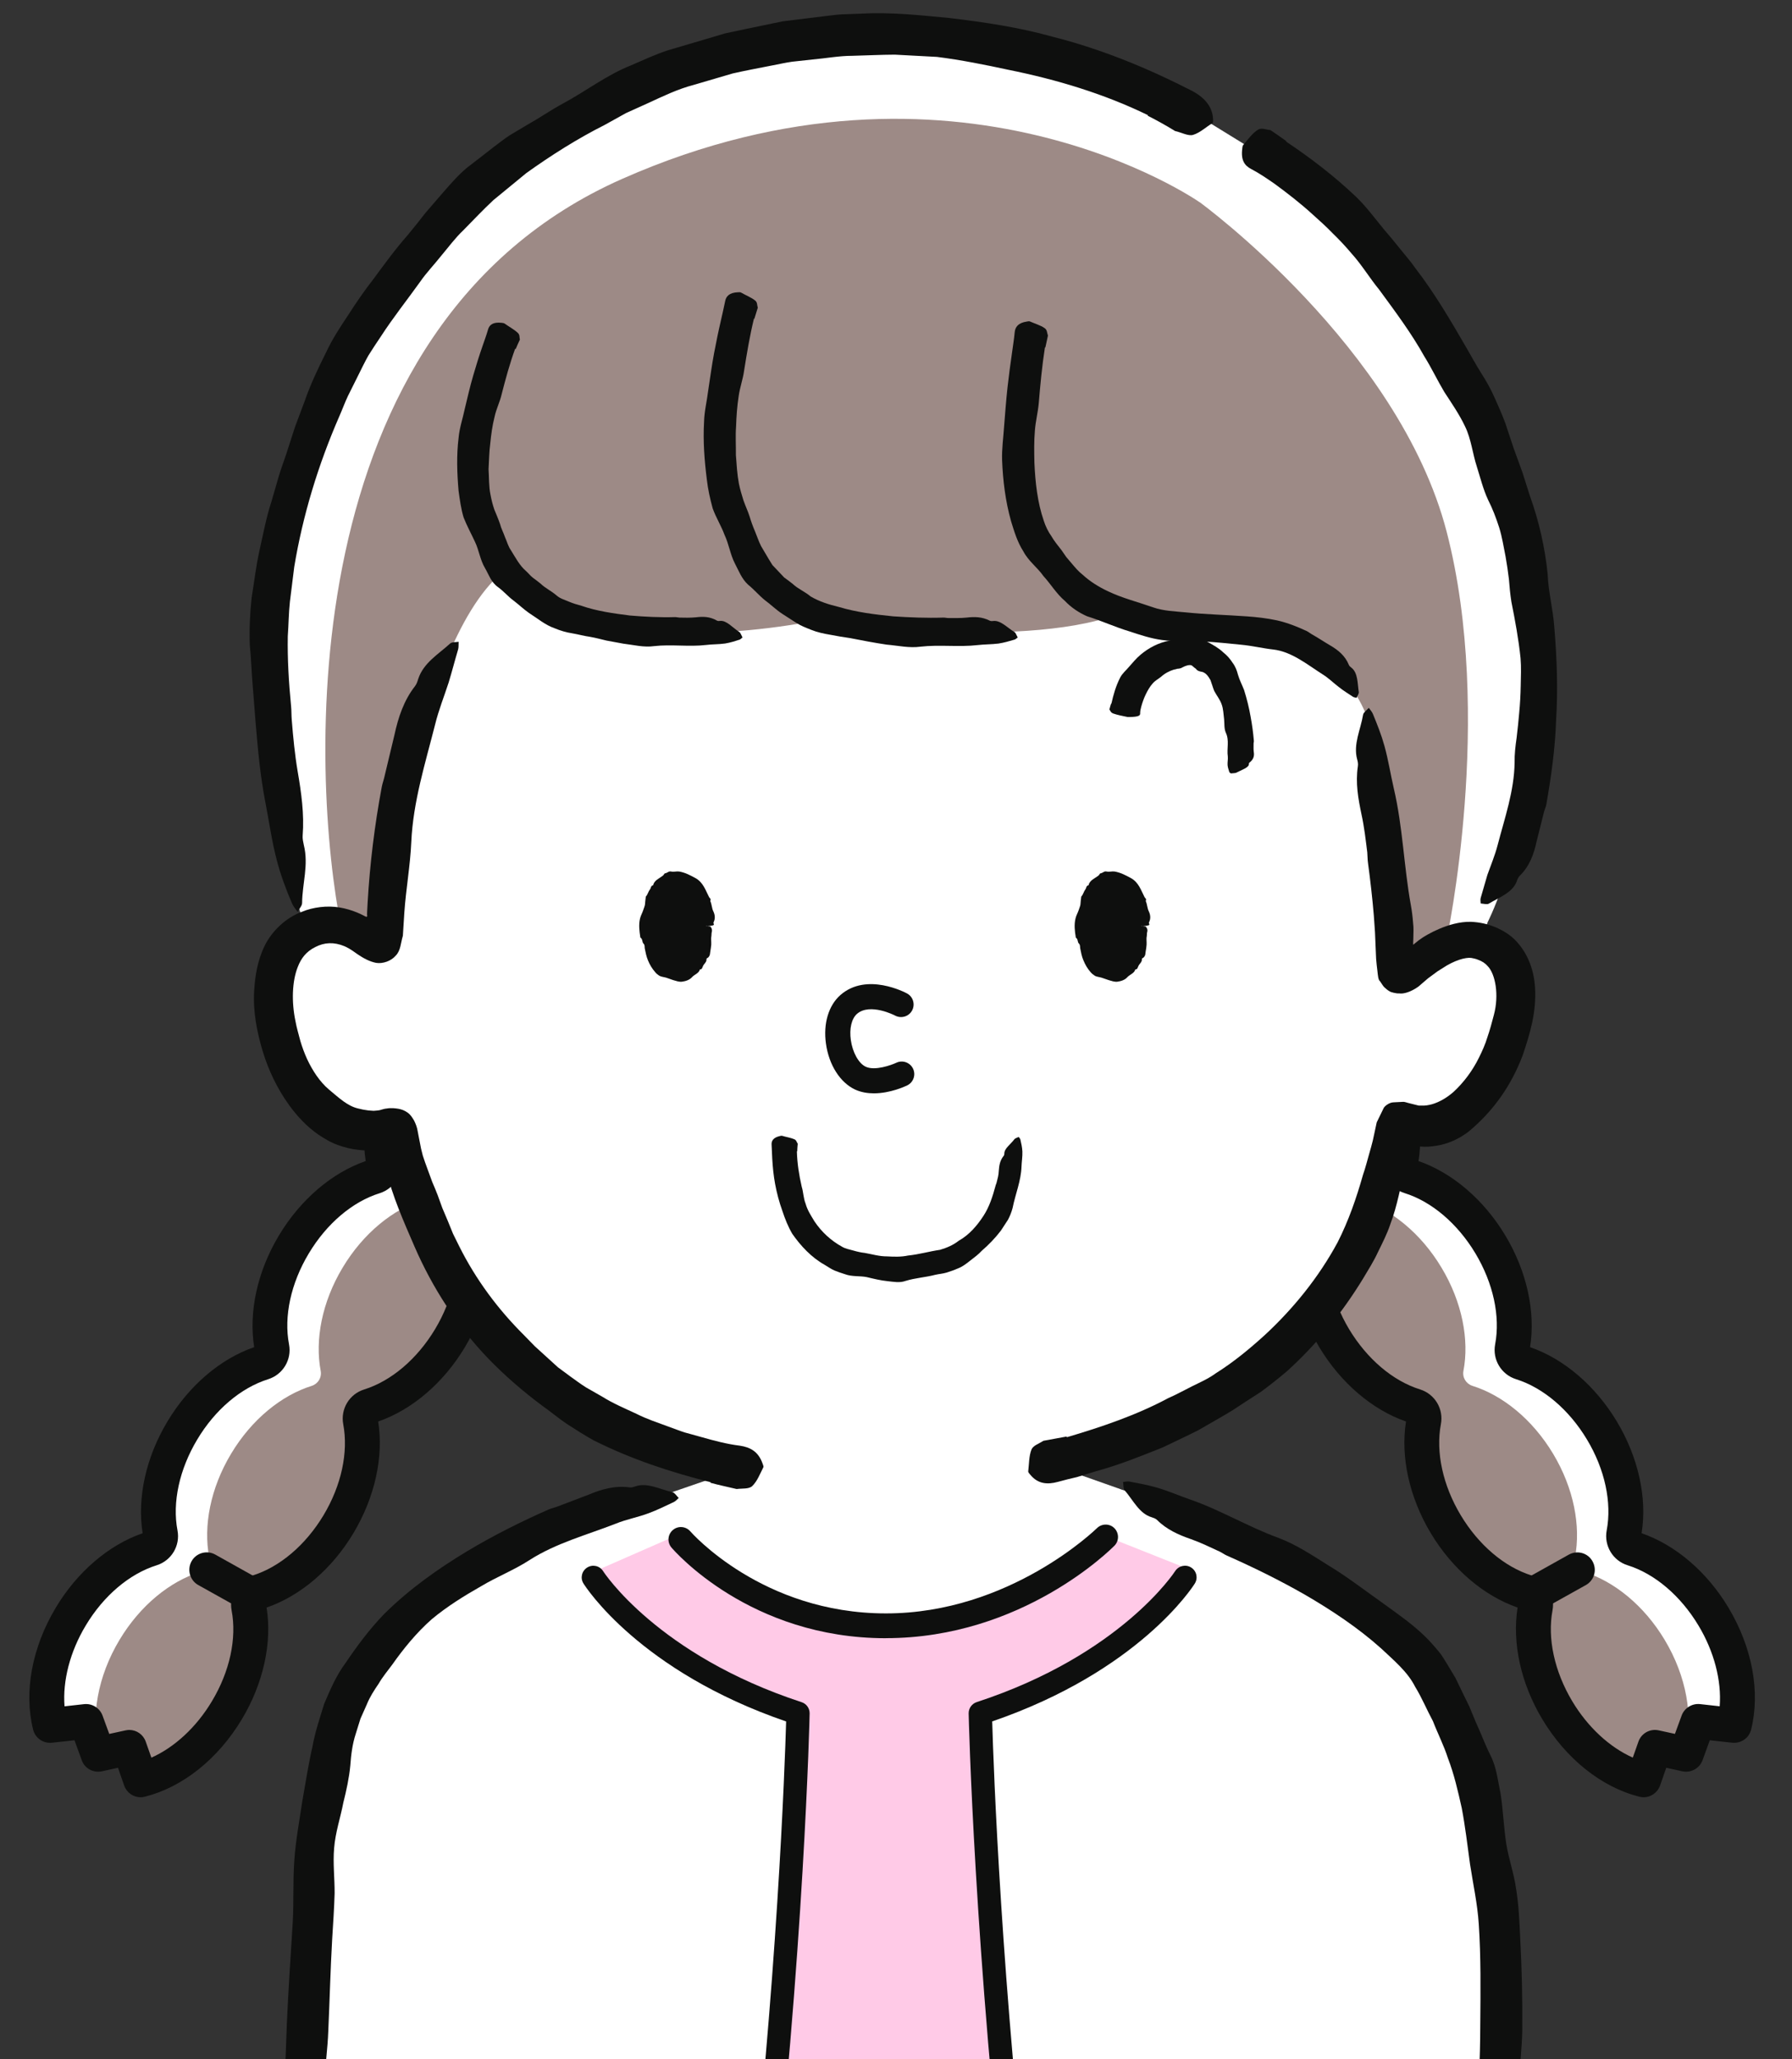 <?xml version="1.0" encoding="UTF-8"?>
<svg id="_圖層_1" data-name="圖層 1" xmlns="http://www.w3.org/2000/svg" xmlns:xlink="http://www.w3.org/1999/xlink" viewBox="0 0 327.91 376.74">
  <rect x="0" y="0" width="327.91" height="376.74" fill="#333333" stroke="none"/>
  <defs>
    <clipPath id="clippath">
      <rect x="-59.22" y="-64.17" width="442.11" height="442.11" fill="none"/>
    </clipPath>
  </defs>
  <g clip-path="url(#clippath)">
    <g id="g4098">
      <path id="path4104" d="M225.97,182.14c7.89-4.73,19.68.41,26.32,11.49,3.8,6.35,5.08,13.24,4.01,18.88-.23,1.21.47,2.37,1.64,2.73,5.48,1.72,10.96,6.09,14.76,12.44,3.8,6.33,5.08,13.23,4.01,18.87-.23,1.21.47,2.37,1.65,2.75,5.47,1.71,10.95,6.08,14.75,12.43,3.81,6.33,5.09,13.24,4.03,18.87-.24,1.21.47,2.37,1.64,2.75,5.47,1.71,10.96,6.09,14.76,12.43,4.03,6.73,5.23,14.09,3.79,19.91l-6.61-.72-2.19,6-5.72-1.25-2.07,5.92c-5.81-1.47-11.75-5.99-15.77-12.72-3.81-6.33-5.08-13.24-4.01-18.87.23-1.21-.47-2.37-1.65-2.75-5.47-1.71-10.95-6.09-14.75-12.43-3.81-6.33-5.09-13.24-4.03-18.88.24-1.2-.47-2.37-1.64-2.73-5.47-1.71-10.96-6.09-14.76-12.43-3.8-6.35-5.08-13.24-4.01-18.88.23-1.21-.47-2.37-1.64-2.73-5.48-1.72-10.96-6.09-14.76-12.44-6.64-11.08-5.64-23.89,2.25-28.63" fill="#fff"/>
      <path id="path4106" d="M100.5,182.14c-7.89-4.73-19.68.41-26.32,11.49-3.8,6.35-5.08,13.24-4.01,18.88.23,1.21-.47,2.37-1.64,2.73-5.48,1.72-10.96,6.09-14.76,12.44-3.8,6.33-5.08,13.23-4.01,18.87.23,1.21-.47,2.37-1.64,2.75-5.48,1.71-10.96,6.08-14.76,12.43-3.8,6.33-5.08,13.24-4.01,18.87.23,1.21-.47,2.37-1.65,2.75-5.47,1.71-10.95,6.09-14.75,12.43-4.04,6.73-5.24,14.09-3.8,19.91l6.61-.72,2.19,6,5.72-1.25,2.07,5.92c5.81-1.47,11.75-5.99,15.77-12.72,3.81-6.33,5.09-13.24,4.03-18.87-.24-1.21.47-2.37,1.64-2.75,5.47-1.71,10.96-6.09,14.76-12.43s5.08-13.24,4.01-18.88c-.23-1.2.47-2.37,1.64-2.73,5.48-1.71,10.96-6.09,14.76-12.43,3.8-6.35,5.08-13.24,4.01-18.88-.23-1.21.47-2.37,1.64-2.73,5.48-1.72,10.96-6.09,14.76-12.44,6.65-11.08,5.64-23.89-2.25-28.63" fill="#fff"/>
      <path id="path4108" d="M18.37,320.95l5.72-1.25,2.07,5.92c5.81-1.47,11.75-5.99,15.77-12.72,3.81-6.33,5.09-13.24,4.01-18.87-.23-1.21.47-2.37,1.65-2.75,5.47-1.71,10.95-6.09,14.76-12.43,3.8-6.33,5.08-13.24,4.01-18.88-.24-1.2.47-2.37,1.64-2.73,5.47-1.71,10.96-6.09,14.76-12.43,3.8-6.35,5.08-13.24,4.01-18.88-.23-1.21.47-2.37,1.64-2.73,5.48-1.72,10.96-6.09,14.76-12.44,6.64-11.08,14.15-19.64,6.25-24.37-7.89-4.73-19.67.41-26.32,11.49-3.8,6.35-5.08,13.24-4.01,18.88.23,1.21-.47,2.37-1.64,2.73-5.48,1.72-10.96,6.09-14.76,12.44-3.8,6.33-5.08,13.24-4.01,18.87.23,1.21-.47,2.37-1.64,2.75-5.48,1.71-10.96,6.08-14.76,12.43-3.8,6.33-5.08,13.24-4.01,18.88.23,1.2-.47,2.36-1.65,2.73-5.47,1.71-10.95,6.09-14.75,12.43-4.04,6.73-5.24,14.09-3.8,19.91l.29,1.03" fill="#9d8a86"/>
      <path id="path4110" d="M308.1,320.95l-5.72-1.25-2.07,5.92c-5.81-1.47-11.73-5.99-15.77-12.72-3.8-6.33-5.08-13.24-4.01-18.87.23-1.21-.47-2.37-1.64-2.75-5.48-1.71-10.96-6.09-14.76-12.43-3.81-6.33-5.09-13.24-4.01-18.88.23-1.2-.47-2.37-1.65-2.73-5.47-1.71-10.96-6.09-14.76-12.43-3.8-6.35-5.08-13.24-4.01-18.88.24-1.21-.47-2.37-1.64-2.73-5.48-1.72-10.96-6.09-14.76-12.44-6.64-11.08-14.15-19.64-6.25-24.37s19.68.41,26.32,11.49c3.8,6.35,5.08,13.24,4.01,18.88-.23,1.21.47,2.37,1.64,2.73,5.48,1.72,10.96,6.09,14.76,12.44,3.8,6.33,5.09,13.24,4.01,18.87-.23,1.21.47,2.37,1.65,2.75,5.47,1.71,10.95,6.08,14.76,12.43,3.8,6.33,5.08,13.24,4.01,18.88-.24,1.2.47,2.36,1.64,2.73,5.47,1.71,10.96,6.09,14.76,12.43,4.04,6.73,5.23,14.09,3.79,19.91l-.29,1.03" fill="#9d8a86"/>
      <path id="path4112" d="M67.04,213.1h.03-.03ZM23.66,316.5c1.33,0,2.56.84,3.01,2.15l1.03,2.92c4.23-1.88,8.24-5.57,11.07-10.31,3.28-5.45,4.59-11.52,3.61-16.64-.52-2.79,1.12-5.52,3.83-6.37,4.99-1.56,9.71-5.57,12.99-11.03,3.27-5.45,4.57-11.52,3.61-16.64-.53-2.79,1.11-5.53,3.83-6.37,4.97-1.56,9.69-5.57,12.97-11.03,3.27-5.45,4.59-11.52,3.61-16.64-.53-2.8,1.12-5.53,3.83-6.39,4.97-1.56,9.71-5.57,12.97-11.03,2.88-4.79,4.25-10.05,3.88-14.8-.35-4.35-2.13-7.71-5.04-9.45-6.27-3.75-16.31,1.01-21.95,10.4-3.27,5.45-4.59,11.52-3.61,16.64.53,2.79-1.11,5.53-3.81,6.39-4.99,1.55-9.72,5.57-12.99,11.03-3.27,5.44-4.59,11.51-3.61,16.64.53,2.79-1.12,5.52-3.83,6.37-4.97,1.56-9.71,5.57-12.97,11.03-3.27,5.45-4.59,11.52-3.61,16.64.53,2.79-1.12,5.53-3.83,6.37-4.97,1.56-9.71,5.57-12.97,11.03-2.87,4.77-4.24,10.11-3.87,14.77l3.6-.4c1.45-.15,2.84.71,3.35,2.08l1.23,3.37,2.99-.65c.24-.05.47-.08.69-.08h0ZM25.73,328.82c-1.32,0-2.55-.84-3.01-2.15l-1.13-3.25-2.95.65c-1.56.33-3.15-.52-3.68-2.03l-1.33-3.65-4.13.45c-1.6.16-3.05-.85-3.44-2.4-1.72-6.92-.2-15.05,4.15-22.32,3.93-6.55,9.69-11.47,15.89-13.61-1.03-6.48.6-13.88,4.53-20.43,3.92-6.55,9.68-11.48,15.88-13.61-1.03-6.49.6-13.89,4.53-20.44,3.92-6.53,9.68-11.47,15.88-13.61-1.03-6.48.61-13.88,4.53-20.43,7.53-12.57,21.31-18.21,30.69-12.59,4.73,2.83,7.61,7.95,8.12,14.41.48,6.07-1.21,12.67-4.77,18.59-3.92,6.55-9.68,11.48-15.88,13.63,1.03,6.48-.61,13.88-4.53,20.43s-9.68,11.47-15.88,13.61c1.03,6.48-.61,13.88-4.53,20.43s-9.68,11.47-15.89,13.61c1.04,6.48-.6,13.89-4.52,20.43-4.36,7.27-10.83,12.43-17.73,14.17-.27.07-.52.11-.79.11" fill="#0e0f0e"/>
      <path id="path4114" d="M46.34,295.15c-.52,0-1.05-.13-1.55-.41l-8.51-4.75c-1.53-.85-2.09-2.8-1.23-4.35.85-1.53,2.8-2.08,4.33-1.23l8.51,4.76c1.55.85,2.09,2.8,1.23,4.33-.57,1.05-1.67,1.64-2.79,1.64" fill="#0e0f0e"/>
      <path id="path4116" d="M225.97,182.14h.03-.03ZM232.56,183.56c-1.81,0-3.49.44-4.95,1.31h0c-2.91,1.75-4.69,5.11-5.04,9.45-.37,4.75,1.01,10.01,3.88,14.8,3.27,5.45,8,9.47,12.97,11.03,2.71.85,4.36,3.59,3.83,6.37-.96,5.13.35,11.2,3.61,16.65,3.28,5.45,8,9.47,12.99,11.03,2.71.84,4.35,3.59,3.81,6.37-.96,5.12.36,11.19,3.63,16.64s7.99,9.47,12.97,11.03c2.71.84,4.35,3.59,3.83,6.37-.97,5.13.35,11.19,3.61,16.64,2.83,4.73,6.84,8.43,11.08,10.31l1.03-2.92c.53-1.53,2.13-2.41,3.69-2.07l2.99.65,1.23-3.37c.51-1.37,1.91-2.23,3.35-2.08l3.61.4c.36-4.67-1.01-10-3.88-14.77-3.27-5.45-7.99-9.47-12.97-11.03-2.71-.84-4.35-3.59-3.83-6.37.97-5.12-.33-11.19-3.61-16.64-3.27-5.45-8-9.47-12.97-11.03-2.71-.85-4.36-3.59-3.83-6.39.97-5.12-.35-11.19-3.61-16.63-3.27-5.45-8-9.48-12.97-11.03-2.71-.85-4.36-3.6-3.83-6.39.97-5.12-.35-11.19-3.61-16.64-2.88-4.79-6.87-8.48-11.24-10.39-2-.88-3.95-1.32-5.76-1.32h0ZM300.74,328.82c-.25,0-.52-.04-.79-.11-6.91-1.75-13.37-6.91-17.73-14.17-3.92-6.53-5.55-13.93-4.52-20.43-6.2-2.15-11.96-7.07-15.89-13.61-3.92-6.55-5.56-13.95-4.53-20.43-6.19-2.15-11.95-7.07-15.88-13.61-3.92-6.55-5.56-13.95-4.53-20.43-6.2-2.15-11.96-7.08-15.88-13.63-3.56-5.92-5.25-12.52-4.77-18.59.52-6.47,3.4-11.59,8.12-14.41h0c4.73-2.84,10.6-2.96,16.55-.37,5.57,2.44,10.6,7.04,14.15,12.96,3.92,6.55,5.56,13.95,4.53,20.43,6.2,2.15,11.96,7.08,15.88,13.61,3.93,6.55,5.56,13.95,4.53,20.44,6.2,2.13,11.96,7.07,15.89,13.61,3.92,6.55,5.56,13.95,4.52,20.43,6.21,2.15,11.97,7.07,15.89,13.61,4.35,7.27,5.87,15.4,4.15,22.32-.39,1.55-1.84,2.55-3.44,2.4l-4.12-.45-1.33,3.65c-.55,1.51-2.15,2.36-3.68,2.03l-2.96-.65-1.13,3.25c-.47,1.31-1.69,2.15-3.01,2.15" fill="#0e0f0e"/>
      <path id="path4118" d="M280.13,295.15c-1.12,0-2.21-.59-2.79-1.64-.87-1.53-.32-3.48,1.23-4.33l8.51-4.76c1.55-.85,3.48-.31,4.33,1.23.87,1.55.32,3.49-1.23,4.35l-8.51,4.75c-.49.28-1.03.41-1.55.41" fill="#0e0f0e"/>
      <path id="path4120" d="M271.21,171.47c.73-1.69.99-2.71.99-2.71,0,0,19.23-37.13-.08-87.65-13.93-36.44-44.55-54.8-44.55-54.8l-5.83-3.59s-39.63-29.44-98.92-8.92c-55.11,19.07-76.89,78.91-74.56,113.19,2.03,29.72,7.51,42.11,7.51,42.11,0,0,.17.6.63,1.63-6.16,2.52-7.35,10.17-4.67,19.59,0,0,2.45,11.25,10.03,15.39,3.6,1.97,8.17,1.49,9.53.87.68-.32,1.44-.24,1.55.51,3.97,27.99,22.09,54.11,66.81,61.63,0,0,22.97,4.57,48.45.28,45.81-7.72,63.16-40.32,67.29-63.56.08-.49.53-.73.99-.52,7.85,3.57,17.04-4.45,19.92-14.59,2.73-9.63,1.48-16.8-5.09-18.84" fill="#fff"/>
      <path id="path4122" d="M205.09,272.48l8.35,2.68s34.19,11.59,47.63,29.52c14.92,19.88,13.35,63.97,13.01,107.59H55.96c-.33-43.61-2.03-87.8,11.6-107.59,13.25-19.27,49.04-29.52,49.04-29.52l7.17-2.43,41.52-14.31,39.8,14.05" fill="#fff"/>
      <path id="path4124" d="M219.5,36.99s-44.63-31.28-105.68-4.25c-61.05,27.03-56.88,109.51-51.37,137.04l7.43,2.49s5.51-53.55,22.01-67.55c0,0,13.27,16.76,56.55,9,0,0,38.04,5.25,55.8-1.25,0,0,19.76,3.51,28.27,3.76,8.52.24,17.27,10.51,18.27,17.51,1,7.01,5.51,43.29,5.51,43.29l8.43-5.17s8.76-40.79,0-74.56c-8.76-33.79-45.2-60.31-45.2-60.31" fill="#9d8a86"/>
      <path id="path4126" d="M107.74,287.95l16.17-7.08s13.01,16.01,38.79,16.01,39.79-15.77,39.79-15.77l14.92,5.93s-13.43,18.35-37.44,26.6c0,0-.51,46.79,7,99.33h-49.04s7.51-47.04,8.01-99.33c0,0-24.95-7.68-38.2-25.69" fill="#ffcae7"/>
      <path id="path4128" d="M162.1,299.72c-24.84,0-38.67-15.93-39.24-16.6-.81-.96-.69-2.39.27-3.2.95-.81,2.37-.69,3.19.25.13.15,13.12,15.01,35.79,15.01s38.43-15.43,38.59-15.57c.88-.89,2.32-.91,3.2-.04.89.88.91,2.32.04,3.21-.68.68-16.88,16.93-41.83,16.93" fill="#0e0f0e"/>
      <path id="path4130" d="M195.21,262.95c6.39-1.89,12.72-4.03,18.55-7.15,1.51-.65,2.91-1.45,4.37-2.17,1.47-.73,2.99-1.39,4.31-2.36,3.21-2.01,6.15-4.43,8.95-6.97,5.29-4.89,9.91-10.6,13.37-17,2-3.93,3.45-8.12,4.64-12.33.47-1.35.81-2.72,1.2-4.08.2-.75.37-1.23.6-2.2l.72-3.35,1.31-2.69c.23-.33.71-.68,1.16-.85.39-.17.84-.11,1.31-.16l1.01-.05c.32-.04.84.19,1.25.27l1.32.33.33.08h.4c.76.05,1.37-.07,2.05-.25,1.33-.39,2.68-1.17,3.89-2.23,1.88-1.72,3.51-3.91,4.69-6.31.59-1.2,1.15-2.43,1.53-3.71.45-1.28.84-2.75,1.19-4.09.97-3.61.29-7.44-1.12-8.91-.45-.53-1.03-.91-1.81-1.19-.33-.15-.95-.28-1.2-.32-.27-.04-.59-.03-.97.03-.76.11-1.72.43-2.71.92l-.77.41-1.72,1.08-1.75,1.29-1.77,1.52c-1.4,1-2.73,1.36-3.49,1.24-.48.03-.72-.08-1.07-.13l-.39-.11s-.15-.04-.28-.12l-.19-.12c-.24-.12-.52-.41-.79-.63-.27-.23-.53-.75-.8-1.11-.35-.25-.39-1.09-.48-1.85-.08-.75-.19-1.47-.24-2.27l-.21-4.92-.21-2.99c-.27-3.23-.64-6.45-1.07-9.65-.09-.63-.07-1.28-.13-1.91-.29-2.32-.55-4.63-1.05-6.91-.61-2.91-1.13-5.77-.67-8.83.07-.43-.01-.87-.13-1.28-.75-2.75.63-5.41,1.09-8.17.08-.43.68-.83,1.04-1.24.27.37.6.72.76,1.13.79,1.92,1.56,3.85,2.11,5.85.71,2.56,1.11,5.19,1.71,7.77,1.65,7.04,1.83,14.25,3.12,21.37.19,1.04.32,2.09.4,3.15.07.61.08.95.08,1.44l-.03,1.49-.03.77c.03.11-.05.29.04.35l.27-.23c.47-.39.93-.75,1.44-1.08.49-.31,4.67-2.97,8.83-2.87,1.68.08,3,.4,4.44.97,1.4.6,2.83,1.44,3.91,2.65,2.24,2.41,3.19,5.56,3.37,8.33.28,4.59-.91,8.47-2.27,12.51-2.01,5.27-5.12,9.96-9.89,13.93-1.44,1.09-3.15,1.99-5.11,2.43-.96.21-2.04.36-3.01.33l-1.45-.07c-.13-.03-.11-.04-.17-.05-.11-.03-.23-.17-.4-.21-.12.03-.16.13-.27.25-.13.36-.21.56-.39,1.12-.27.88-.53,1.76-.76,2.65-.88,3.47-1.47,7.08-2.76,10.49-.59,1.76-1.43,3.4-2.25,5.07-.77,1.68-1.76,3.24-2.71,4.83-3.83,6.28-8.49,12.05-13.95,16.99-1.56,1.32-3.17,2.6-4.81,3.8-1.72,1.11-3.44,2.2-5.12,3.33-2.07,1.27-4.19,2.43-6.27,3.65-2.15,1.09-4.35,2.11-6.51,3.15-4.03,1.61-8.07,3.25-12.24,4.37l-3.48,1.07c-1.17.27-2.35.56-3.51.88-1.91.52-3.64.39-5.04-1.32-.15-.17-.39-.43-.37-.6.16-1.36.13-2.84.6-4,.31-.76,1.39-1.07,2.11-1.56.07-.05.16-.05.24-.07l4.08-.75.03.08" fill="#0e0f0e"/>
      <path id="path4132" d="M130.04,271.18c-7.33-1.83-14.6-4.24-21.45-7.68-1.65-.92-3.25-1.95-4.84-2.97-1.56-1.04-3.01-2.29-4.56-3.37-3.48-2.6-6.79-5.45-9.83-8.59-5.73-5.97-10.27-13.03-13.52-20.53-1.97-4.56-4.03-9.16-5.2-14.03-.21-.72-.36-1.44-.49-2.19l-.13-.79c-.04-.19-.05-.39-.09-.59-.12-.2-.35-.05-.52-.03l-.29.05-.61.03c-.96.04-1.91,0-2.85-.11-1.29-.13-2.59-.43-3.88-.91-1.33-.47-2.48-1.2-3.56-1.91-2.15-1.51-3.85-3.37-5.28-5.32-2.25-3.13-3.83-6.45-4.91-10.05-.96-3.24-1.77-7.07-1.52-10.96.17-2.6.56-5.37,1.89-8.13,1.32-2.76,3.96-5.25,6.87-6.29,1.96-.83,4.56-1.17,6.84-.79,1.15.19,2.24.52,3.24.93.47.2,1.07.48,1.37.65l.09.04c.13.09.36.17.39-.07l-.03-.24v-.08s.01-.39.01-.39l.09-1.73c.41-7.09,1.28-14.17,2.59-21.17.13-.68.39-1.35.53-2.04.6-2.48,1.19-4.96,1.79-7.47.69-3.2,1.72-6.31,3.77-8.93.28-.36.44-.84.57-1.28.96-2.97,3.71-4.55,5.83-6.49.32-.31,1.04-.24,1.57-.33-.03.47.03.96-.09,1.39-.6,2.01-1.12,4.05-1.73,6.05-.83,2.56-1.84,5.07-2.48,7.69-1.79,7.07-4.03,14.12-4.36,21.51-.19,4.29-.97,8.55-1.27,12.87l-.27,4.28c-.4,1.29-.39,2.71-1.31,3.63-.85,1-2.37,1.52-3.6,1.32-1.13-.23-2.23-.77-3.59-1.72-.43-.33-.87-.6-1.31-.88l-.52-.28-.37-.17c-1.91-.79-3.64-.71-5.31.15-1.65.81-2.61,2.04-3.23,3.67-1.03,2.61-1.16,6.35-.41,9.92.11.59.24,1.17.4,1.76l.49,1.84c.33,1.12.75,2.25,1.24,3.33,1,2.13,2.32,4.13,3.96,5.53,1.92,1.6,3.43,3.04,5.36,3.49.59.16,1.23.28,1.88.36.32.03.65.05.97.07.35-.04.75-.04,1.15-.13.41-.11.84-.27,1.24-.29.83-.15,1.57-.04,2.11.04.52.09,1.09.27,1.68.68.61.43.85.89,1.2,1.44.29.57.57,1.24.69,2.04l.16.84c.15.76.31,1.53.45,2.31l.32,1.27c.25.81.56,1.63.85,2.43s.59,1.6.88,2.4c.33.77.67,1.56.97,2.35l.87,2.4,1,2.36.96,2.36,1.13,2.28c3.01,6.03,7.05,11.49,11.84,16.25l1.99,2.04,2.11,1.92,2.12,1.93,2.31,1.71c.95.67,1.85,1.36,2.83,1.97l3.01,1.72c1.96,1.23,4.11,2.13,6.21,3.11,1.88.96,3.89,1.61,5.88,2.35,1,.35,1.97.75,2.99,1.07l3.07.85c2.29.65,4.6,1.27,6.97,1.56,1.93.28,3.41,1.09,4.17,3.25.08.23.23.55.15.71-.61,1.19-1.12,2.57-2.04,3.44-.6.57-1.84.4-2.8.53-.09.01-.19-.03-.28-.05-1.52-.36-3.04-.67-4.56-1.09l.03-.08" fill="#0e0f0e"/>
      <path id="path4134" d="M129.22,169.47c-.03,4.17-2.4,8.32-5.29,8.29-2.88-.03-5.19-4.21-5.17-8.39.04-4.17,2.4-8.31,5.31-8.28,2.88.01,5.2,4.2,5.16,8.37" fill="#0e0f0e"/>
      <path id="path4136" d="M129.49,169.47c-.4-.07-.8-.15-1.17-.2-.53-.09-.65-.2-.53-.33.07-.09.19-.2.21-.29.11-.31.08-.63-.01-.92-.03-.05-.09-.09-.15-.15-.04-.05-.16-.09-.12-.16.25-.56,0-1.05-.11-1.55-.09-.36-.36-.64-.49-.97-.08-.16.07-.45-.07-.59-.57-.47-.79-1.13-1.28-1.56-.15-.13-.29-.27-.44-.37-.13-.13-.29-.21-.51-.15-.16.08-.23-.11-.36-.21-.25-.16-.6-.24-.87-.01-.21.19-.43.2-.73.17-.13,0-.15.19-.25.21-.31.12-.64.29-.79.63-.19.37-.52.64-.63,1.05-.07.29-.24.53-.31.83-.09.35-.09.72-.13,1.07-.03.12-.12.23-.2.33-.12.15-.2.31-.13.52.08.21-.15.36-.23.53-.03.04-.13.05-.09.08.39.39-.28.59-.35.91-.07.21-.33.43-.2.64.11.19.08.36.11.53.03.13,0,.25-.19.4-.19.12-.17.28-.01.39.19.12.15.25.2.37.04.13.16.25.25.37.03.04.07.09.08.13.09.43.21.85.39,1.25.05.16.28.25.24.44-.05.17-.12.36-.05.51.04.08.08.17.16.24.21.21.35.41.09.85-.03.08.05.09.05.15-.01.17-.01.33,0,.49.01.07.03.11.09.12.27.07.28.29.32.52.05.28.29.44.53.55.68.23,1.13.49,1.67.69.2.05.43.15.64.11.11-.03.2-.13.29-.21.12-.09.32.09.48.07.31,0,.61-.12.73-.45.12-.37.37-.57.57-.84.13-.23.47-.31.49-.63.05-.56.52-.87.65-1.39.09-.41.25-.8.28-1.23.03-.21-.13-.47-.21-.69-.01-.04-.01-.08,0-.12.09-.21-.09-.48-.17-.71-.09-.27-.08-.51,0-.75.04-.13.29-.27.76-.37.36-.09.67-.2.99-.31,1.01.01,1.01.03,1.13.2.21.31.21.64.12.95-.05.2-.01.4-.05.61-.11.49,0,1.04-.03,1.59v.03c-.05.41-.09.84-.17,1.25-.05.23-.04.47-.12.68-.04.13-.13.25-.23.37-.09.12-.35.16-.35.33.05.56-.44.83-.64,1.27-.12.25-.15.63-.57.63-.19.72-.95.88-1.43,1.4-.44.51-1.16.75-1.87.84-.55.05-1.08-.15-1.57-.29-.53-.19-.79-.28-1.27-.44-.4-.12-.83-.15-1.2-.32-.32-.19-.63-.43-.83-.69-.6-.68-1.01-1.4-1.32-2.15-.31-.73-.45-1.49-.6-2.23-.04-.29.03-.6-.21-.83-.33-.33-.11-.8-.57-1.12-.04-.03-.03-.05-.03-.08-.17-1.11-.32-2.29-.05-3.41.13-.56.45-1.08.61-1.61.09-.31.24-.6.29-.92.05-.47.08-.95.15-1.44.01-.03.01-.07.04-.08.33-.37.41-.87.72-1.27.21-.23.12-.69.59-.76.17-.91,1.12-1.24,1.81-1.79.15-.11.2-.39.41-.41.37-.05.63-.43,1.07-.32.52.11.97-.07,1.47,0,1.16.2,2.08.72,2.96,1.19,1.47.8,1.89,2.31,2.51,3.48.08.15.24.25.28.4.04.11-.08.27-.04.37.28.6.25,1.28.56,1.88.28.61.37,1.29.03,1.96-.05.12,0,.23.04.33.07.21-.08.28-1.15.4" fill="#0e0f0e"/>
      <path id="path4138" d="M208.88,169.47c-.03,4.17-2.4,8.32-5.29,8.29-2.88-.03-5.19-4.21-5.17-8.39.03-4.17,2.4-8.31,5.29-8.28,2.88.01,5.21,4.2,5.17,8.37" fill="#0e0f0e"/>
      <path id="path4140" d="M209.13,169.47c-.4-.07-.8-.15-1.16-.2-.53-.09-.65-.2-.55-.33.08-.09.2-.2.23-.29.09-.31.08-.63-.03-.92-.01-.05-.09-.09-.13-.15-.05-.05-.16-.09-.12-.16.24-.56,0-1.05-.12-1.55-.08-.36-.35-.64-.49-.97-.07-.16.08-.45-.07-.59-.56-.47-.77-1.13-1.28-1.56-.15-.13-.28-.27-.44-.37-.13-.13-.29-.21-.49-.15-.17.08-.24-.11-.36-.21-.27-.16-.61-.24-.88-.01-.2.19-.41.2-.72.17-.13,0-.16.19-.27.21-.31.12-.63.29-.79.63-.17.37-.51.64-.61,1.05-.08.29-.24.53-.32.83-.08.35-.08.72-.13,1.07-.01.12-.11.23-.2.33-.12.15-.19.31-.12.52.07.21-.15.36-.24.53-.01.04-.12.05-.08.08.37.39-.28.59-.36.91-.05.21-.32.43-.19.64.11.19.08.36.11.53.03.13,0,.25-.2.4-.17.12-.16.28,0,.39.19.12.13.25.19.37.05.13.16.25.25.37.04.04.07.09.08.13.11.43.21.85.39,1.25.07.16.28.25.24.44-.04.17-.11.36-.04.51.04.08.07.17.15.24.23.21.36.41.11.85-.04.08.04.09.04.15,0,.17,0,.33.01.49,0,.07.03.11.08.12.28.07.28.29.32.52.07.28.29.44.55.55.68.23,1.13.49,1.65.69.21.05.43.15.65.11.11-.03.2-.13.28-.21.12-.09.32.09.49.07.29,0,.6-.12.73-.45.12-.37.36-.57.57-.84.13-.23.47-.31.48-.63.05-.56.53-.87.67-1.39.09-.41.25-.8.27-1.23.03-.21-.12-.47-.2-.69-.01-.04-.01-.08,0-.12.09-.21-.11-.48-.17-.71-.09-.27-.08-.51,0-.75.04-.13.28-.27.76-.37.35-.09.67-.2.97-.31,1.01.01,1.01.03,1.13.2.23.31.23.64.13.95-.05.2-.01.4-.05.61-.12.49-.01,1.04-.04,1.59v.03c-.04.41-.08.84-.17,1.25-.04.23-.04.47-.11.68-.04.13-.13.25-.23.37-.09.12-.36.16-.35.33.05.56-.44.83-.64,1.27-.13.25-.15.63-.57.63-.19.72-.95.88-1.44,1.4-.44.51-1.15.75-1.85.84-.55.05-1.08-.15-1.57-.29-.53-.19-.79-.28-1.28-.44-.39-.12-.81-.15-1.2-.32-.31-.19-.61-.43-.83-.69-.6-.68-1-1.4-1.31-2.15-.32-.73-.45-1.49-.6-2.23-.04-.29.01-.6-.21-.83-.35-.33-.12-.8-.59-1.12-.03-.03-.01-.05-.01-.08-.19-1.11-.32-2.29-.05-3.41.12-.56.45-1.08.61-1.61.08-.31.24-.6.29-.92.05-.47.07-.95.15-1.44,0-.03.01-.07.04-.08.33-.37.41-.87.71-1.27.21-.23.12-.69.59-.76.17-.91,1.13-1.24,1.83-1.79.15-.11.2-.39.41-.41.36-.05.63-.43,1.05-.32.52.11.99-.07,1.48,0,1.15.2,2.08.72,2.96,1.19,1.47.8,1.89,2.31,2.51,3.48.08.15.23.25.28.4.04.11-.08.27-.04.37.27.6.25,1.28.56,1.88.28.61.37,1.29.03,1.96-.07.12,0,.23.04.33.07.21-.08.28-1.16.4" fill="#0e0f0e"/>
      <path id="path4142" d="M203.37,128.74c.36-1.61.81-3.23,1.6-4.76.37-.76,1.11-1.35,1.65-2.01.67-.75,1.29-1.52,2.09-2.19,1.48-1.25,3.33-2.23,5.27-2.56.57-.2,1.15-.25,1.73-.43.6-.16,1.19-.25,1.76-.21.56.04,1.07.05,1.65.21.61.21,1.21.43,1.83.64,1,.55,2.09,1.15,2.87,1.91.72.57,1.28,1.21,1.72,1.91.52.68.79,1.41.99,2.19.29,1,.75,1.85,1.12,2.8.51,1.64.92,3.28,1.2,4.91.27,1.47.47,2.92.59,4.39.03.13-.05.28-.05.43.01.53-.04,1.05.03,1.57.11.67.04,1.33-.77,1.97-.12.08-.12.19-.12.28.04.64-1.43,1.11-2.33,1.59-.15.07-.64.09-.97.12-.11-.08-.27-.17-.29-.27-.12-.41-.28-.83-.31-1.24-.04-.52.09-1.07.04-1.59-.21-1.44.31-2.92-.35-4.32-.36-.81-.24-1.67-.33-2.51-.12-.91-.13-1.84-.44-2.69-.31-.91-.96-1.69-1.37-2.48-.27-.67-.43-1.31-.68-1.97-.41-.73-.92-1.48-1.8-1.56-.47-.11-.67-.23-.89-.53-.16-.13-.31-.21-.47-.37-.16-.15-.32-.32-.65-.29-.56.01-1.16.33-1.59.56-.23.08-.47.11-.69.12-.21.08-.43.12-.64.16-.81.25-1.59.65-2.35,1.33-.43.35-1.05.67-1.48,1.17-.53.59-.95,1.31-1.31,2.08-.33.68-.59,1.43-.8,2.19-.12.43-.21.85-.2,1.29,0,.36-.4.57-1.83.6-.15,0-.35.01-.47,0-.92-.19-1.95-.39-2.65-.65-.47-.19-.47-.48-.67-.72-.01-.03,0-.04.01-.07.08-.33.19-.67.29-1h.07" fill="#0e0f0e"/>
      <path id="path4144" d="M159.9,200.03c-1.15,0-2.33-.19-3.43-.69-2.73-1.28-4.79-4.49-5.33-8.39-.52-3.67.47-7,2.65-8.91,4.81-4.21,11.88-.45,12.19-.28,1.11.6,1.52,2,.92,3.11-.6,1.12-2,1.53-3.12.93-.04-.03-4.59-2.37-6.96-.31-1,.87-1.43,2.72-1.13,4.8.32,2.27,1.44,4.28,2.72,4.87,1.67.79,4.67-.29,5.59-.72,1.15-.55,2.51-.07,3.07,1.07.55,1.15.07,2.52-1.07,3.07-.4.2-3.13,1.45-6.09,1.45" fill="#0e0f0e"/>
      <path id="path4146" d="M145.82,210.63c.05,2.2.4,4.37.88,6.47.31,1,.31,2.12.71,3.11.33,1.2,1,2.21,1.63,3.25,1.28,1.92,3.01,3.52,5.07,4.65.6.36,1.36.48,2.03.68.69.2,1.37.36,2.11.44,1.33.23,2.64.64,4.05.63,1.28.07,2.57.12,3.84-.15,2.05-.21,3.92-.77,5.87-1.05,1.23-.36,2.44-.88,3.41-1.65,1.92-1.08,3.36-2.75,4.53-4.55,1.07-1.63,1.69-3.55,2.21-5.49.03-.19.15-.37.19-.56.19-.72.39-1.43.41-2.17.08-.96.17-1.88.91-2.79.09-.13.11-.28.11-.41-.01-.93,1.17-1.69,1.85-2.63.11-.15.51-.27.77-.4.11.15.27.29.31.45.17.72.33,1.45.37,2.19.04.95-.13,1.88-.16,2.81-.09,2.59-1.11,4.97-1.63,7.55-.2.75-.48,1.47-.85,2.16-.43.64-.87,1.32-1.28,1.96-1.04,1.37-2.23,2.6-3.53,3.72-.61.67-1.33,1.19-2.05,1.75-.72.57-1.45,1.15-2.31,1.47-.65.29-1.35.53-2.04.75-.68.21-1.4.25-2.09.41-1.83.48-3.63.56-5.44,1.12-1.07.39-2.17.16-3.24.05-1.32-.13-2.6-.45-3.91-.76-1.27-.24-2.64-.04-3.93-.52-.65-.19-1.29-.43-1.93-.68-.63-.27-1.2-.69-1.8-1.04-2.41-1.35-4.37-3.45-5.92-5.68-.77-1.32-1.33-2.73-1.79-4.13-.6-1.65-1.04-3.33-1.35-5-.28-1.53-.43-3.05-.52-4.59-.04-.84-.08-1.64-.12-2.57-.05-.69.29-1.31,1.52-1.59.12-.03.31-.07.4-.04.76.23,1.64.36,2.24.63.41.19.41.52.61.79.03.03.01.07.01.09-.04.44-.08.88-.09,1.33h-.05" fill="#0e0f0e"/>
      <path id="path4148" d="M210.06,21.07c-8.03-3.91-16.71-6.52-25.49-8.29-4.33-.93-8.68-1.81-13.12-2.37-2.59-.13-5.16-.28-7.72-.41-2.59.01-5.17.15-7.76.21-2.45,0-4.89.47-7.33.68l-3.68.4c-1.21.17-2.43.45-3.64.68-2.41.48-4.85.92-7.25,1.47l-7.12,2.09c-2.93.76-5.63,2.08-8.33,3.32l-4.07,1.84-3.91,2.17c-5,2.52-9.75,5.53-14.31,8.79l-6.03,4.95c-1.91,1.77-3.68,3.67-5.51,5.52-1.49,1.41-2.72,3.09-4.05,4.67-1.27,1.61-2.71,3.09-3.88,4.79-2.4,3.35-4.96,6.56-7.21,10.04-.77,1.13-1.52,2.28-2.25,3.44-.67,1.2-1.27,2.44-1.88,3.67l-1.84,3.69c-.59,1.24-1.05,2.53-1.61,3.79-3.84,8.81-6.67,18.08-8.23,27.51l-.79,6.35c-.23,2.11-.24,4.23-.39,6.33-.07,4.19.17,8.35.6,12.77.09.85.05,1.72.13,2.59.25,3.12.55,6.25,1.07,9.33.68,3.96,1.23,7.83.92,11.81-.04.55.09,1.13.21,1.69.92,3.68-.28,7.03-.31,10.61,0,.57-.56,1.04-.81,1.64-.39-.55-.8-1-1.04-1.57-1.12-2.6-2.09-5.23-2.79-7.92-.91-3.47-1.39-7.01-2.07-10.49-.92-4.73-1.37-9.53-1.77-14.32l-.57-7.19c-.2-2.4-.27-4.88-.52-7.33-.11-2.87.03-5.76.33-8.64.47-2.84.79-5.72,1.41-8.52.69-3.05,1.25-6.16,2.23-9.13l1.31-4.52c.44-1.51,1.01-2.96,1.49-4.45.49-1.56,1-3.12,1.51-4.68l1.73-4.61c1.07-3.12,2.49-6.09,3.97-9.04,1.11-2.4,2.57-4.6,4.03-6.8,1.44-2.23,2.91-4.41,4.55-6.49,2.04-2.77,4.07-5.57,6.36-8.16,1.09-1.33,2.19-2.68,3.24-4.05,1.12-1.29,2.25-2.6,3.41-3.95,1.32-1.51,2.67-3.05,4.24-4.35,1.61-1.24,3.24-2.49,4.84-3.75,1-.73,1.96-1.53,3.01-2.19l3.21-1.91c2.16-1.21,4.2-2.63,6.37-3.81,4.19-2.23,8.03-5.24,12.51-7.01,2.23-.96,4.47-2.01,6.76-2.76l6.96-2.05,3.45-1.03,3.53-.75,7.07-1.47,7.17-.88c1.2-.13,2.39-.32,3.59-.39l3.61-.13c5.39-.31,10.76.29,16.09.79,6.35.76,12.69,1.69,18.85,3.41,5.6,1.41,11.08,3.33,16.4,5.6,2.99,1.27,5.92,2.67,8.84,4.15,2.39,1.17,4.08,2.89,4.19,5.33.01.27.05.64-.11.75-1.2.72-2.27,1.77-3.56,2.15-.84.25-2.12-.44-3.2-.69-.11-.01-.2-.09-.29-.15-1.56-.95-3.16-1.84-4.8-2.67l.03-.08" fill="#0e0f0e"/>
      <path id="path4150" d="M235.33,25.9c4.52,3.01,8.81,6.32,12.73,10.03,1.93,1.84,3.51,4.01,5.19,6.05,1.01,1.15,1.97,2.33,2.92,3.52s1.97,2.33,2.84,3.59c3.53,4.59,6.45,9.57,9.33,14.55.87,1.52,1.72,3.05,2.65,4.55.96,1.48,1.83,3.03,2.53,4.64.68,1.51,1.36,3.04,1.93,4.59l1.56,4.69,1.57,4.31c.47,1.45.92,2.91,1.39,4.37,1.65,4.59,2.73,9.37,3.23,14.24.11,3.25.99,6.43,1.21,9.67.48,5.68.69,11.4.33,17.12-.17,5.12-.89,10.21-1.77,15.28-.07.49-.32.96-.44,1.45-.44,1.8-.89,3.57-1.35,5.37-.49,2.32-1.29,4.56-3.11,6.33-.24.25-.39.57-.49.89-.72,2.15-3.25,3.04-5.16,4.19-.29.19-.99,0-1.48-.04,0-.32-.09-.67,0-.99.41-1.44.83-2.88,1.23-4.24.63-1.77,1.37-3.53,1.85-5.36,1.29-4.97,3.05-9.93,3.13-15.17-.03-1.53.15-3.04.37-4.55.17-1.51.35-3.04.47-4.56.16-1.65.25-3.32.28-4.99.03-1.68.11-3.35-.03-5.01-.36-3.48-1-6.92-1.68-10.33-.21-1.36-.35-2.75-.45-4.13-.16-1.37-.37-2.76-.61-4.12-.36-1.79-.63-3.59-1.17-5.32-.56-1.75-1.21-3.45-2.04-5.09-.89-1.91-1.39-3.97-2.03-5.99-.8-2.43-1.05-5.12-2.17-7.41-1.05-2.23-2.48-4.28-3.81-6.33-1.27-2.13-2.32-4.37-3.64-6.48-2.4-4.31-5.36-8.25-8.28-12.24-1.75-2.13-3.19-4.56-5.07-6.63-1.07-1.27-2.2-2.48-3.4-3.64-1.16-1.2-2.39-2.32-3.64-3.43-2.23-2.04-4.61-3.89-7.04-5.67-1.39-.96-2.77-1.91-4.25-2.68-1.21-.63-1.91-1.6-1.65-3.69.03-.21.04-.53.15-.67.84-1.01,1.72-2.2,2.71-2.83.67-.43,1.48-.01,2.23.05.08,0,.13.07.19.09.95.64,1.88,1.28,2.8,1.95l-.05.07" fill="#0e0f0e"/>
      <path id="path4152" d="M94.26,63.82c-.99,2.72-1.75,5.53-2.47,8.33-.31,1.37-1,2.71-1.29,4.11-.41,1.61-.63,3.25-.79,4.89-.21,1.56-.21,3.12-.31,4.69.11,1.55.03,3.13.35,4.65.17.93.4,1.85.71,2.75.36.87.73,1.73,1.03,2.6.21.85.64,1.61.92,2.44.36.79.56,1.65,1.07,2.37.84,1.35,1.61,2.83,2.75,3.8.44.4.8.87,1.27,1.24.48.36.96.71,1.41,1.08.85.83,1.99,1.35,2.92,2.16.61.56,1.45.79,2.21,1.12.76.32,1.56.57,2.39.79,2.79.97,5.83,1.39,8.83,1.77,2.73.23,5.48.37,8.25.29.27-.01.55.08.83.09.99.03,1.99.04,2.99-.05,1.28-.16,2.53-.16,3.84.59.19.11.37.09.56.07,1.21-.16,2.35,1.27,3.59,2.05.19.12.36.64.55.97-.17.13-.35.35-.53.4-.88.29-1.76.57-2.65.71-1.16.17-2.33.12-3.49.27-3.16.37-6.32-.15-9.51.21-1.88.27-3.76-.23-5.63-.45l-3.05-.56c-1-.24-2.01-.51-3.04-.69-1.08-.15-2.15-.45-3.25-.64-1.11-.17-2.19-.49-3.24-.93-1.72-.59-3.15-1.83-4.69-2.8-.99-.69-1.87-1.55-2.84-2.28-.99-.72-1.77-1.69-2.83-2.45-1.29-.92-1.67-2.29-2.39-3.51-.88-1.48-1.08-3.25-1.81-4.76-.68-1.48-1.48-2.92-2.09-4.48-.48-1.59-.69-3.24-.92-4.87-.28-3.27-.39-6.53.01-9.72.16-1.8.76-3.51,1.12-5.24.49-2.05.96-4.11,1.55-6.12.52-1.81,1.09-3.63,1.71-5.41.35-1,.71-2,1.01-3.03.24-.84.91-1.39,2.49-1.21.16.03.39.04.51.12.83.59,1.81,1.12,2.43,1.71.41.37.28.81.39,1.24.01.04-.03.07-.04.09-.25.53-.49,1.07-.72,1.63l-.07-.03" fill="#0e0f0e"/>
      <path id="path4154" d="M137.96,58.3c-.76,3.12-1.29,6.32-1.8,9.51-.21,1.57-.79,3.12-1,4.71-.28,1.83-.41,3.68-.47,5.52-.13,1.76-.01,3.49-.03,5.25.13,1.73.23,3.49.55,5.2.21,1.03.52,2.05.83,3.05.35,1,.8,1.95,1.12,2.93.28.95.61,1.85,1,2.76.36.89.68,1.83,1.11,2.69.45.77.91,1.55,1.37,2.32l.71,1.15.84.88,1.31,1.39c.53.39,1.07.77,1.56,1.17.92.89,2.23,1.41,3.27,2.29,1.57.93,3.35,1.49,5.19,1.93,3.15.95,6.53,1.37,9.91,1.71,3.04.2,6.11.33,9.19.23.31-.01.61.08.92.08,1.11,0,2.21.03,3.32-.08,1.43-.17,2.81-.17,4.27.57.2.09.41.08.61.05,1.36-.17,2.59,1.25,3.92,2.04.2.12.37.64.57.97-.19.13-.39.35-.59.4-.97.29-1.95.57-2.93.72-1.27.16-2.56.13-3.83.28-3.47.4-6.93-.11-10.44.29-2.05.29-4.12-.2-6.17-.37-2.25-.33-4.47-.76-6.72-1.2-1.19-.16-2.37-.37-3.57-.6-1.2-.2-2.41-.45-3.57-.92-.92-.37-1.85-.72-2.71-1.27-.85-.56-1.72-1.11-2.56-1.65-1.11-.72-2.08-1.69-3.17-2.49-1.07-.85-1.95-1.93-3.08-2.84-1.21-1.11-1.71-2.56-2.43-3.91-.85-1.65-1.09-3.55-1.88-5.2-.6-1.64-1.57-3.17-2.17-4.85-.47-1.72-.87-3.49-1.07-5.27-.44-3.51-.71-7.03-.51-10.51.04-1.96.53-3.87.76-5.79.35-2.27.65-4.55,1.07-6.8.39-2.04.8-4.07,1.27-6.08.25-1.13.52-2.25.75-3.41.16-.93.77-1.63,2.37-1.68.17,0,.41-.03.52.04.89.51,1.93.92,2.61,1.47.44.36.33.85.48,1.31.01.04-.01.08-.03.11l-.59,1.91h-.07" fill="#0e0f0e"/>
      <path id="path4156" d="M191.21,63.55c-.53,3.39-.85,6.81-1.13,10.21-.15,1.68-.59,3.35-.71,5.03-.17,1.95-.13,3.88-.09,5.83.16,3.65.56,7.31,1.72,10.67.33,1.03.81,1.99,1.41,2.84.51.89,1.2,1.71,1.85,2.55l.85,1.23.96,1.13c.64.76,1.27,1.52,2.05,2.12,1.35,1.24,2.92,2.21,4.57,2.99,2.63,1.27,5.47,1.97,8.32,2.97,1.89.67,3.97.72,6.01.92,3.6.37,7.27.45,11.16.73,1.73.12,3.57.32,5.49.73,1.97.45,3.75,1.17,5.45,1.96.33.16.61.41.93.59,1.16.64,2.25,1.39,3.37,2.04,1.44.84,2.72,1.88,3.39,3.53.09.23.28.39.47.53,1.23.95,1.11,2.92,1.36,4.48.04.24-.25.69-.41,1.04-.21-.05-.49-.08-.67-.2-.84-.56-1.71-1.09-2.49-1.71-1.03-.77-1.93-1.69-3.03-2.37-2.88-1.84-5.69-4.17-9.05-4.56-1.88-.2-3.84-.69-5.93-.88-2.27-.21-4.59-.49-6.93-.59-2.45-.12-4.99.09-7.51-.27-2.01-.27-3.97-.92-5.93-1.57-2.6-.77-5.04-1.92-7.77-2.77-1.49-.65-2.91-1.6-4.05-2.8-1.56-1.32-2.59-3.09-3.93-4.55-1.08-1.56-2.73-2.71-3.68-4.52-1.12-1.75-1.67-3.65-2.25-5.52-1.05-3.73-1.49-7.47-1.64-11.16-.07-2.05.23-4.11.36-6.12.19-2.41.37-4.81.63-7.2.25-2.16.52-4.31.84-6.45.16-1.2.36-2.4.47-3.61.09-.99.64-1.76,2.23-1.99.17-.03.41-.08.53-.03.93.41,2.01.73,2.72,1.23.48.32.43.88.6,1.33.01.04-.01.09-.01.13l-.45,2.07h-.07" fill="#0e0f0e"/>
      <path id="path4158" d="M51.53,405.47c-.05-5.69-.2-11.39-.12-17.08.04-2.81.51-5.63.67-8.44.21-3.24.27-6.49.41-9.75.28-6.17.69-12.35,1.08-18.55.21-3.75.01-7.56.29-11.35.25-3.59.92-7.13,1.45-10.71.59-3.31,1.09-6.63,1.85-9.96.47-2.67,1.36-5.31,2.17-7.93,1.11-2.59,2.19-5.17,3.95-7.52,2.12-3.15,4.41-6.19,7-8.88,4.64-4.59,9.87-8.29,15.25-11.53,4.84-2.89,9.84-5.4,14.95-7.64.51-.21,1.07-.32,1.57-.52,1.87-.71,3.72-1.41,5.6-2.13,2.36-1,4.81-1.72,7.53-1.36.33.07.68-.04,1.01-.16,2.21-.81,4.56.53,6.89,1.05.36.08.75.69,1.11,1.05-.28.25-.53.57-.87.73-1.52.72-3.03,1.47-4.6,2.05-2.04.77-4.09,1.12-6.04,1.92-5.31,2.07-10.92,3.55-15.77,6.65-2.81,1.83-5.96,3.05-8.83,4.77-3.17,1.8-6.27,3.73-9.05,6.04-2.83,2.49-5.21,5.43-7.27,8.35-.85,1.15-1.77,2.24-2.48,3.48-.8,1.17-1.6,2.39-2.15,3.76l-1.17,2.63c-.29.92-.57,1.84-.87,2.79-.6,1.83-.85,3.81-.99,5.79-.21,2.24-.71,4.53-1.27,6.76-.53,2.77-1.47,5.49-1.69,8.35-.24,2.75.11,5.52.09,8.29-.08,2.79-.28,5.59-.45,8.39-.32,5.57-.45,11.17-.71,16.79-.11,3.13-.56,6.27-.72,9.43-.17,3.75-.24,7.52-.28,11.28-.05,3.41-.07,6.83-.05,10.24.01,1.92.04,3.83.17,5.75.12,1.56-.37,2.87-2.33,3.76-.2.09-.49.25-.65.21-1.29-.32-2.76-.51-3.8-1.07-.68-.37-.76-1.31-1.09-2-.03-.07,0-.15,0-.21l.09-3.52h.09" fill="#0e0f0e"/>
      <path id="path4160" d="M269.77,405.38c.05-5.69.03-11.39.17-17.05.05-2.8.53-5.59.69-8.37.16-3.23.23-6.45.24-9.67.05-6.12.13-12.23-.28-18.31-.24-3.69-1.05-7.32-1.6-10.95-.47-3.43-.87-6.85-1.51-10.23-.69-3.09-1.4-6.2-2.52-9.11-.76-2.37-1.88-4.53-2.75-6.79-1.13-2.09-2.04-4.32-3.25-6.28-1.4-2.79-3.92-4.85-6.24-7.04-4.2-3.76-9.05-6.99-14.09-9.91-4.55-2.59-9.27-4.92-14.09-7.05-.48-.2-.89-.53-1.36-.75-1.73-.79-3.44-1.64-5.23-2.27-2.29-.79-4.49-1.77-6.24-3.53-.27-.25-.63-.37-.96-.48-2.28-.65-3.41-3.15-4.97-4.95-.25-.28-.19-.99-.28-1.51.39-.03.79-.15,1.13-.08,1.64.32,3.31.61,4.91,1.07,2.04.57,4.13,1.49,6.15,2.19,5.59,1.92,10.61,4.99,16.19,7.03,3.25,1.21,6.19,3.17,9.15,5.03,3.27,1.96,6.31,4.31,9.45,6.53,3.24,2.39,6.72,4.64,9.53,7.8.57.63,1.12,1.28,1.64,1.93.48.71.92,1.44,1.36,2.16l1.31,2.19,1.09,2.25,1.44,2.95c.4.99.81,1.97,1.23,2.97.92,1.96,1.63,3.96,2.61,5.91,1.17,2.25,1.39,4.76,1.91,7.19.45,2.99.56,6,1,8.93.43,2.83,1.45,5.6,1.83,8.44.47,2.87.59,5.77.73,8.65.31,5.75.44,11.47.39,17.17-.05,3.19-.45,6.36-.6,9.53-.17,3.79-.25,7.57-.37,11.36-.07,3.43-.15,6.84-.21,10.25-.03,1.92-.04,3.83.07,5.75.08,1.56-.44,2.87-2.41,3.72-.2.09-.49.24-.65.2-1.29-.33-2.75-.55-3.77-1.12-.68-.39-.73-1.33-1.07-2.03-.03-.07,0-.15,0-.21l.17-3.53h.08" fill="#0e0f0e"/>
      <path id="path4162" d="M138.6,414.4c-.08,0-.16-.01-.24-.01-1.17-.15-2.01-1.2-1.87-2.36,5.73-49.39,7.12-88.88,7.36-97.08-26.79-9.2-36.67-24.57-37.08-25.24-.63-.99-.32-2.29.67-2.92,1-.63,2.31-.33,2.93.67.09.15,9.95,15.33,36.31,23.96.89.29,1.49,1.13,1.47,2.07,0,.43-.99,43.53-7.43,99.04-.13,1.08-1.05,1.88-2.12,1.88" fill="#0e0f0e"/>
      <path id="path4164" d="M186.8,414.4c-1.07,0-1.97-.8-2.11-1.88-6.44-55.51-7.43-98.61-7.44-99.04-.01-.93.57-1.77,1.47-2.07,26.36-8.63,36.21-23.81,36.31-23.96.64-1,1.95-1.29,2.93-.67,1,.63,1.29,1.93.68,2.92-.41.67-10.29,16.04-37.08,25.24.23,8.2,1.63,47.71,7.36,97.08.13,1.16-.71,2.21-1.87,2.36-.08,0-.16.01-.25.01" fill="#0e0f0e"/>
    </g>
  </g>
</svg>